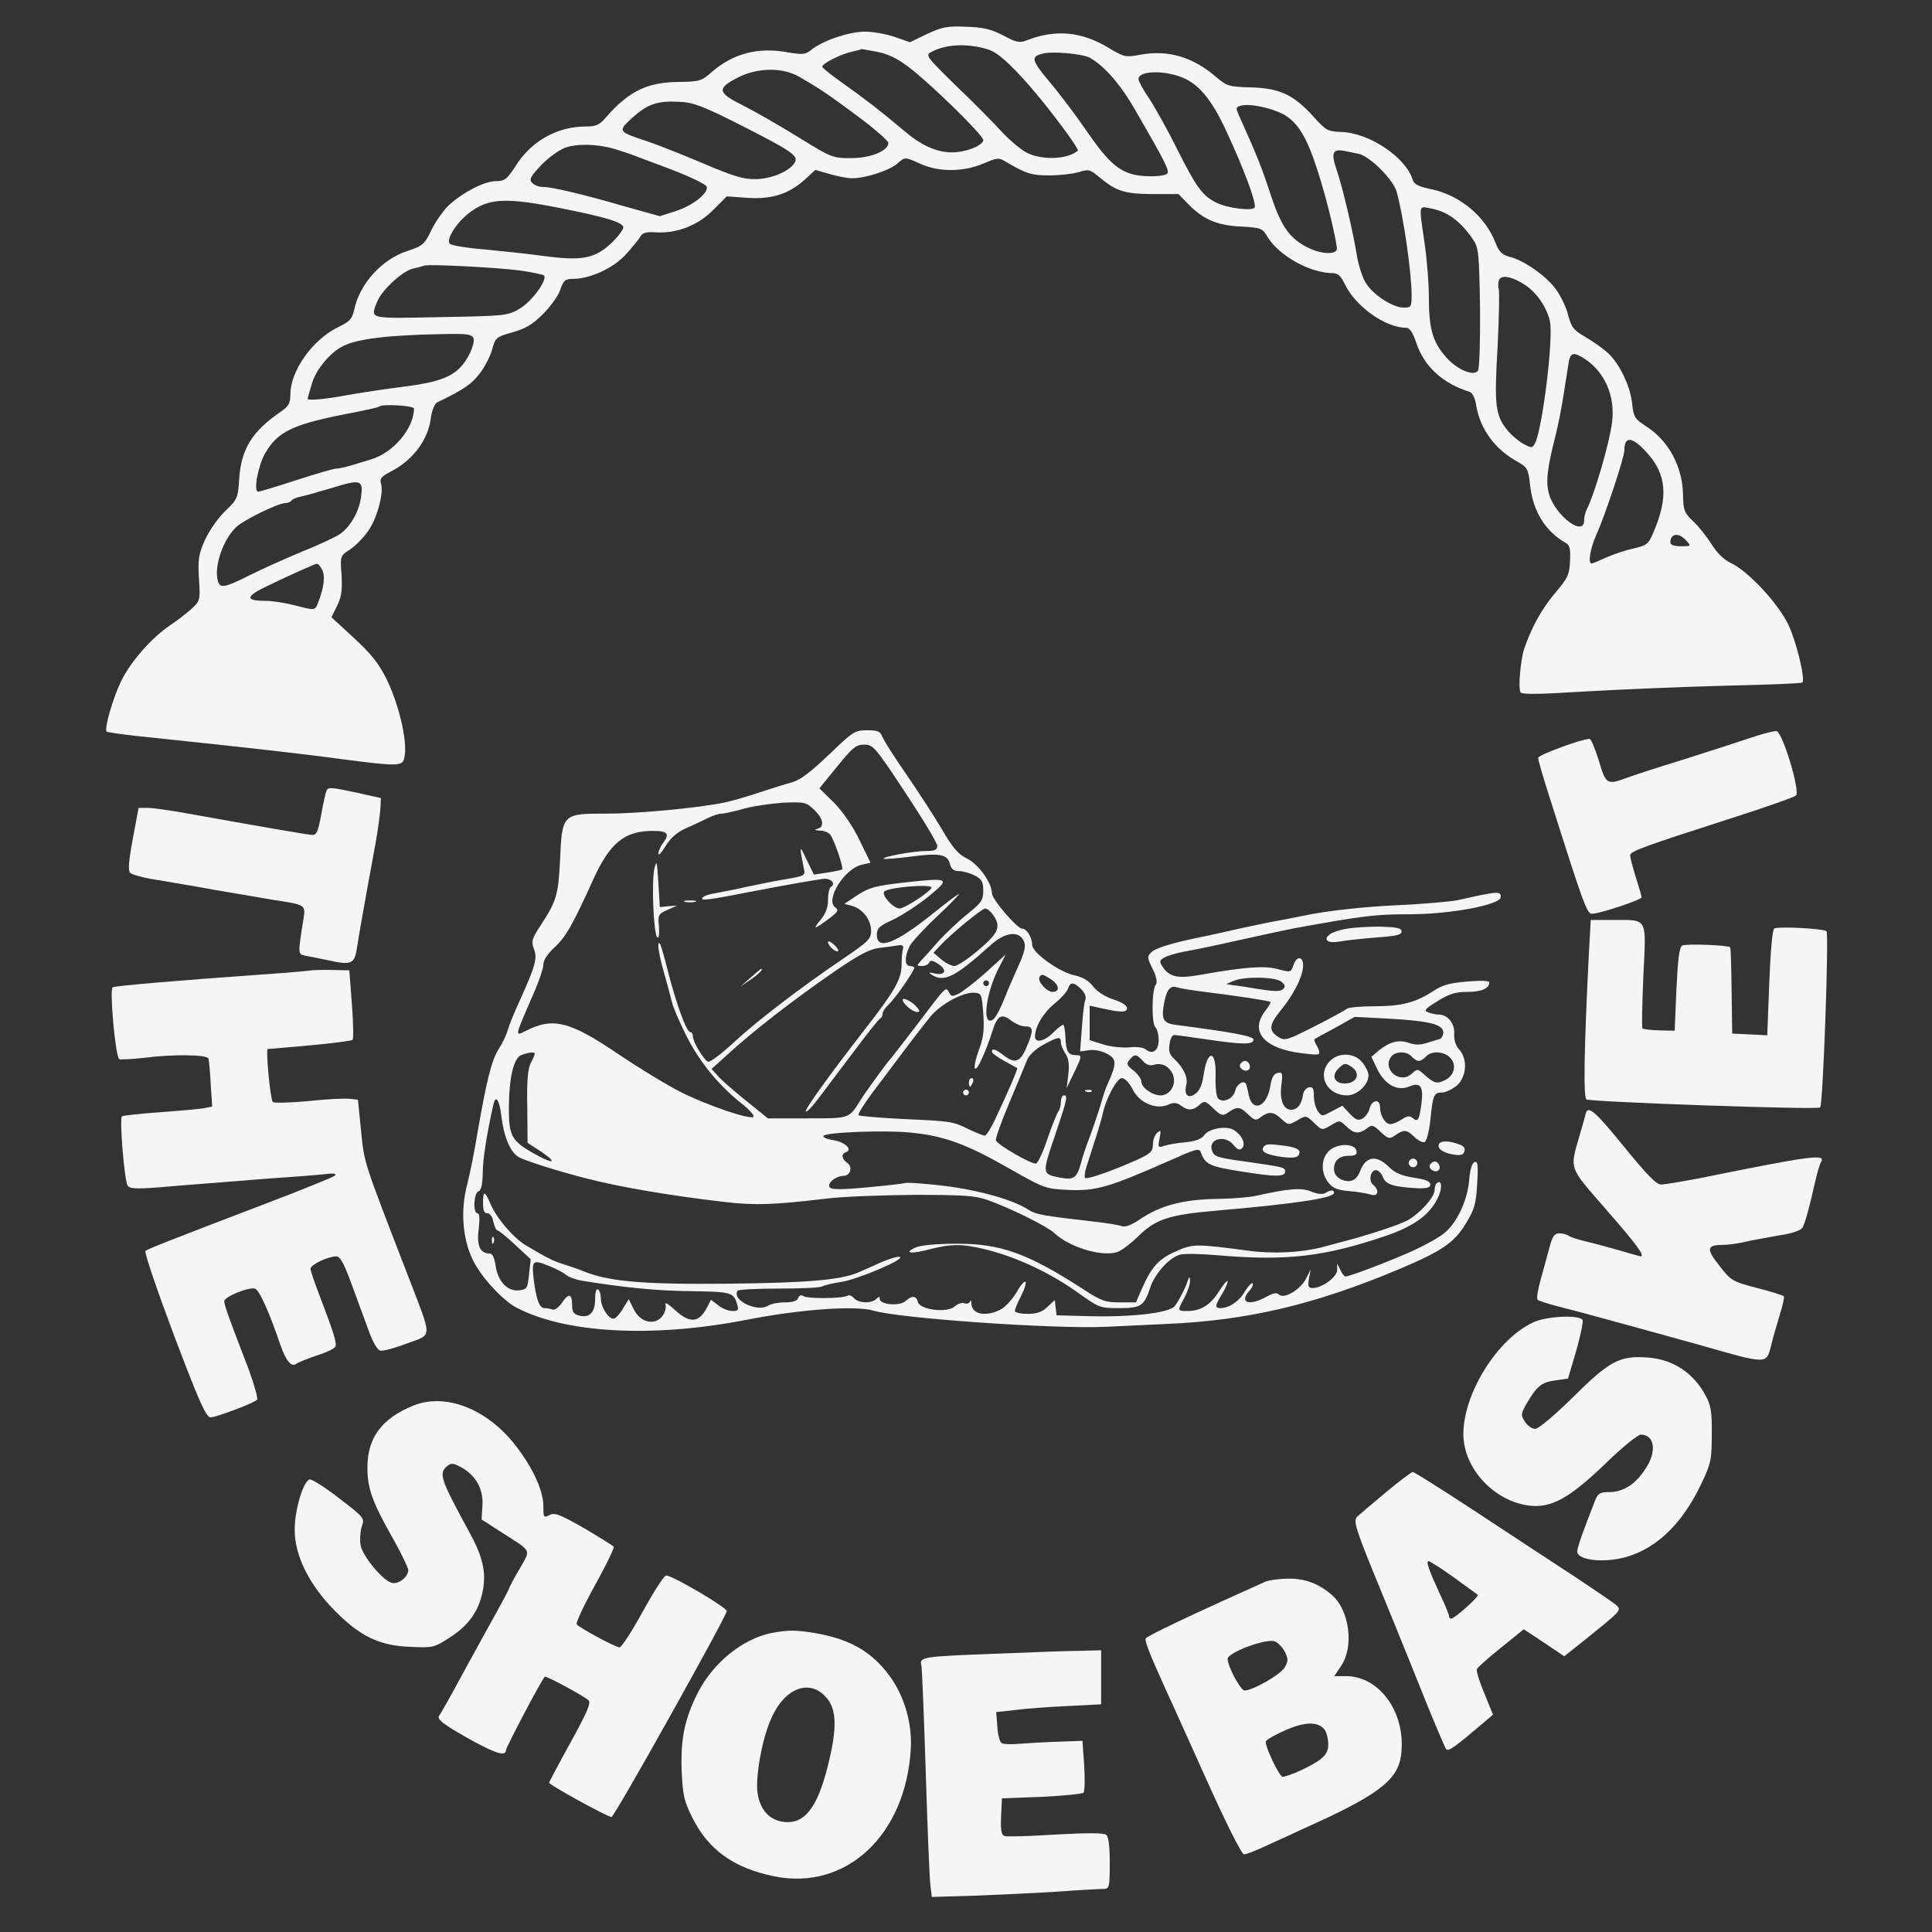 <svg xmlns="http://www.w3.org/2000/svg" version="1.0" width="672pt" height="672pt" viewBox="0 0 672 672" preserveAspectRatio="xMidYMid meet">
        <rect x="0" y="0" width="672" height="672" fill="#333333" stroke="none"/>
        <g transform="translate(0,672) scale(0.1,-0.1)" fill="#f5f5f5" stroke="none">
        <path d="M3225 6602 l-60 -29 -54 19 c-30 10 -76 18 -102 18 -54 0 -144 -30 -184 -61 -23 -19 -31 -20 -85 -11 -104 19 -191 -4 -266 -70 -34 -30 -42 -32 -113 -33 -110 -1 -174 -32 -254 -124 -22 -26 -35 -31 -70 -31 -98 0 -188 -50 -242 -135 -32 -49 -39 -55 -70 -55 -40 0 -115 -39 -164 -84 -18 -17 -45 -55 -60 -85 -24 -51 -30 -56 -84 -74 -89 -29 -166 -114 -185 -204 -7 -32 -15 -41 -54 -60 -90 -43 -168 -152 -168 -235 0 -30 -6 -41 -32 -59 -100 -68 -139 -130 -146 -234 -4 -67 -6 -72 -49 -113 -25 -24 -56 -69 -70 -100 -22 -49 -25 -68 -21 -134 5 -76 4 -78 -26 -106 -17 -15 -50 -41 -73 -56 -66 -44 -141 -130 -173 -198 -29 -61 -58 -164 -49 -173 3 -2 50 -9 105 -15 352 -37 554 -59 709 -80 183 -24 211 -25 219 -4 18 46 -12 184 -59 281 -28 56 -53 88 -114 144 l-78 72 20 41 c15 31 18 54 15 106 -5 66 -5 66 28 88 19 12 47 40 63 63 32 43 57 135 46 168 -5 16 2 24 33 40 78 40 132 111 141 190 4 25 13 47 21 51 93 45 119 63 148 100 18 23 38 62 44 85 11 41 14 43 70 59 46 13 70 27 107 64 27 27 54 65 60 85 11 32 17 37 44 37 59 0 139 37 182 83 22 24 45 52 51 62 8 15 20 19 53 17 74 -5 147 23 201 77 l48 48 71 -5 c85 -6 145 13 201 64 l36 33 49 -14 c26 -8 62 -15 80 -15 45 0 128 27 155 50 28 25 27 25 84 -1 64 -28 148 -27 216 2 50 21 53 22 81 5 68 -40 87 -46 148 -46 35 0 81 5 102 11 35 11 40 10 70 -15 61 -51 88 -60 186 -61 l92 0 36 -37 c52 -52 99 -72 182 -76 70 -4 74 -5 93 -38 41 -65 148 -124 226 -124 17 0 28 -10 41 -37 37 -78 141 -153 214 -153 12 0 23 -16 35 -52 27 -82 92 -142 186 -171 10 -4 19 -22 23 -49 14 -82 66 -152 145 -195 32 -18 36 -24 42 -80 10 -92 53 -161 125 -202 13 -7 16 -21 14 -62 -2 -47 -7 -59 -53 -113 -47 -56 -80 -117 -106 -191 -13 -39 -22 -139 -13 -153 5 -8 66 -7 226 3 121 7 339 16 485 20 145 3 267 8 269 11 11 11 -20 140 -48 200 -35 74 -141 189 -203 217 -23 11 -47 35 -66 66 -17 26 -45 62 -64 79 -30 29 -33 37 -34 92 -2 97 -50 187 -128 237 -40 26 -44 32 -49 79 -6 60 -43 138 -84 176 -15 14 -50 39 -77 55 -42 24 -50 34 -61 75 -6 26 -25 66 -41 89 -32 46 -111 103 -164 116 -25 7 -36 17 -48 48 -36 93 -124 166 -224 187 -44 9 -59 17 -64 32 -24 79 -151 164 -249 167 -47 2 -53 5 -96 53 -69 76 -117 99 -216 102 -78 2 -85 4 -124 37 -80 69 -166 94 -261 77 -53 -10 -57 -9 -111 23 -96 58 -185 66 -288 26 -22 -9 -36 -6 -80 18 -43 22 -69 28 -129 30 -65 3 -83 -1 -135 -25z m212 -54 c36 -10 97 -68 183 -173 69 -85 134 -175 129 -179 -36 -31 -124 -34 -178 -7 -21 11 -60 44 -87 73 -26 29 -97 101 -158 159 -104 102 -108 107 -87 118 52 28 126 31 198 9z m-387 -8 c37 -7 71 -23 109 -52 76 -57 261 -238 261 -255 0 -19 -61 -43 -108 -43 -55 0 -108 24 -172 79 -77 65 -134 109 -212 164 -38 27 -68 51 -68 55 0 11 63 43 102 52 18 4 34 8 34 9 1 1 25 -4 54 -9z m741 -21 c52 -30 108 -94 160 -186 101 -174 118 -208 109 -217 -6 -6 -35 -10 -65 -9 -88 2 -128 31 -211 151 -39 57 -99 137 -134 178 -62 74 -65 87 -25 97 34 10 140 0 166 -14z m-1011 -66 c71 -41 99 -60 203 -137 59 -44 107 -86 107 -93 0 -28 -62 -53 -130 -53 -64 0 -69 2 -180 71 -63 39 -150 89 -193 111 -93 46 -96 60 -17 100 66 33 153 34 210 1z m1323 1 c62 -21 109 -75 161 -187 61 -130 108 -256 100 -269 -8 -13 -97 -2 -135 18 -47 24 -68 53 -134 184 -34 69 -79 149 -99 179 -20 29 -36 59 -36 66 0 27 77 32 143 9z m-1531 -167 c183 -93 207 -109 192 -133 -18 -30 -82 -57 -137 -57 -41 -1 -79 11 -182 55 -71 30 -159 65 -195 77 -101 33 -102 35 -51 81 53 48 87 60 163 56 49 -2 81 -14 210 -79z m1871 45 c72 -28 107 -87 160 -272 22 -75 47 -186 47 -205 0 -21 -52 -20 -97 2 -66 31 -97 75 -133 185 -31 95 -50 142 -101 255 -23 51 -23 50 -1 56 24 6 80 -3 125 -21z m-2296 -133 c44 -14 41 -13 192 -70 62 -24 116 -50 119 -58 8 -22 -49 -67 -110 -86 l-53 -17 -125 35 c-148 43 -252 67 -284 67 -13 0 -29 7 -36 15 -10 12 -4 22 32 60 23 25 61 52 83 61 44 16 121 13 182 -7z m2579 -14 c39 -9 119 -88 132 -132 23 -82 52 -280 52 -360 0 -40 -2 -43 -27 -43 -39 0 -108 45 -133 87 -12 20 -26 64 -31 98 -14 84 -48 230 -70 295 -20 59 -14 73 28 65 13 -3 35 -7 49 -10z m-2776 -189 c155 -31 212 -48 218 -65 2 -7 -16 -32 -41 -56 -57 -54 -102 -63 -231 -46 -50 7 -143 17 -206 23 -63 5 -119 14 -125 20 -16 14 26 79 73 112 65 47 125 49 312 12z m3089 -24 c32 -19 60 -48 86 -87 18 -27 20 -50 23 -235 1 -113 -2 -211 -7 -219 -14 -22 -76 4 -114 50 -44 51 -57 97 -57 205 0 49 -7 134 -15 189 -20 137 -21 128 21 120 21 -3 49 -14 63 -23z m-3229 -193 c41 -6 78 -14 82 -17 14 -14 -43 -92 -85 -116 -41 -24 -49 -25 -274 -29 -256 -5 -246 -8 -220 56 17 40 88 105 124 113 16 3 33 8 38 10 16 6 252 -6 335 -17z m3496 -51 c40 -27 74 -77 85 -125 13 -58 -26 -376 -52 -425 -9 -17 -12 -17 -38 -3 -16 8 -40 28 -55 45 -45 54 -49 87 -37 293 5 103 7 195 4 202 -3 8 -2 22 1 31 8 20 47 12 92 -18z m-3659 -185 c4 -9 -4 -36 -17 -60 -36 -67 -83 -90 -226 -108 -65 -8 -155 -22 -200 -30 -75 -14 -134 -19 -134 -12 0 2 7 26 15 53 14 49 65 110 110 131 50 25 161 38 348 41 83 2 99 -1 104 -15z m3865 -71 c71 -47 107 -131 95 -222 -9 -72 -61 -250 -88 -302 -5 -10 -9 -27 -9 -38 0 -59 -99 15 -122 91 -12 43 -7 89 25 214 8 33 20 94 26 135 7 41 14 90 17 108 6 36 17 39 56 14z m-4072 -173 c0 -69 -73 -155 -150 -177 -25 -8 -59 -18 -76 -23 -17 -5 -37 -9 -45 -9 -8 0 -70 -18 -138 -40 -67 -22 -127 -40 -133 -40 -17 0 -1 88 24 133 45 78 99 103 313 143 44 9 82 17 84 20 10 10 121 3 121 -7z m4287 -152 c70 -76 77 -156 24 -279 -17 -41 -23 -45 -70 -56 -28 -6 -72 -21 -96 -32 -24 -11 -46 -20 -49 -20 -13 0 -5 51 15 96 33 74 99 273 99 298 0 50 27 48 77 -7z m-4471 -155 c-7 -52 -37 -104 -74 -130 -15 -10 -74 -38 -132 -61 -58 -24 -140 -61 -182 -82 -90 -45 -104 -47 -111 -16 -12 50 20 142 65 184 27 25 145 83 170 83 9 0 19 4 22 9 3 5 18 11 33 14 16 3 64 17 108 30 100 31 109 28 101 -31z m4609 -152 c18 -20 17 -20 -18 -20 -24 0 -37 5 -37 13 0 32 29 36 55 7z m-4745 -101 c12 -21 7 -62 -12 -111 -12 -33 -10 -32 -85 -13 -31 8 -75 15 -98 15 -71 0 -72 14 -3 48 91 44 172 80 180 81 4 1 12 -8 18 -20z"/>
        <path d="M2883 4095 c-64 -61 -99 -88 -128 -96 -22 -6 -73 -22 -113 -35 -40 -14 -94 -29 -120 -35 -91 -19 -298 -39 -414 -39 -152 0 -153 -1 -160 -162 -6 -120 -12 -142 -67 -226 -31 -47 -34 -57 -24 -82 13 -33 5 -60 -49 -180 -19 -41 -38 -88 -42 -103 -4 -16 -18 -45 -31 -65 -25 -39 -43 -111 -75 -297 -10 -61 -26 -140 -35 -175 -24 -90 -16 -188 19 -261 27 -58 104 -142 152 -167 171 -90 474 -106 799 -43 187 37 383 51 444 32 93 -27 625 -64 806 -56 50 2 145 7 212 10 283 12 516 67 813 192 146 62 189 91 229 158 30 49 35 68 39 137 4 66 2 80 -9 76 -9 -3 -16 -26 -19 -64 -6 -69 -41 -145 -85 -182 -16 -14 -64 -41 -105 -60 -71 -33 -225 -92 -240 -92 -4 0 -12 10 -18 23 l-11 22 0 -23 c-1 -24 -52 -62 -85 -62 -15 0 -18 5 -13 33 l6 32 -16 -32 c-19 -38 -77 -73 -94 -56 -8 8 -20 6 -45 -8 -60 -33 -96 -20 -57 23 9 10 13 21 10 24 -3 4 -15 -9 -27 -28 -19 -34 -55 -58 -85 -58 -20 0 -19 9 5 48 11 18 20 38 20 45 0 6 -13 -8 -29 -33 -30 -49 -64 -70 -111 -70 -36 0 -35 0 -10 47 11 21 20 47 19 58 0 14 -2 15 -6 5 -9 -29 -33 -75 -47 -93 -18 -23 -146 -39 -296 -35 l-115 3 -3 26 -3 27 -26 -24 c-19 -18 -37 -24 -69 -24 -24 0 -44 5 -44 10 0 6 9 29 21 51 29 58 18 71 -14 16 -15 -26 -41 -54 -57 -62 -50 -26 -99 -17 -101 19 0 11 -3 16 -5 9 -3 -7 -12 -9 -20 -6 -8 3 -23 -2 -33 -11 -26 -24 -121 -12 -128 15 -6 23 -21 24 -44 3 -21 -18 -89 -12 -89 8 0 9 -3 9 -12 0 -17 -17 -63 -15 -78 3 -7 8 -17 12 -23 8 -16 -10 -141 -11 -153 -1 -7 5 -14 3 -18 -7 -3 -10 -19 -15 -46 -15 -22 0 -49 -5 -59 -12 -38 -23 -126 20 -106 52 3 5 68 8 144 8 77 0 145 3 152 8 8 4 36 11 64 15 54 7 226 80 205 87 -7 3 -35 -6 -64 -18 -28 -13 -65 -29 -81 -36 -61 -26 -175 -36 -450 -39 -301 -3 -419 7 -510 45 -11 5 -38 14 -60 21 -39 12 -60 22 -137 68 -43 26 -103 96 -123 146 -19 44 -25 44 -25 0 0 -25 4 -35 15 -35 9 0 18 -12 21 -30 4 -16 10 -30 15 -30 4 0 32 -23 61 -50 l54 -50 -6 -53 c-5 -48 -7 -52 -34 -55 -40 -5 -74 30 -82 84 -4 29 -11 44 -21 44 -33 0 -46 28 -38 85 4 37 3 55 -4 55 -17 0 -13 70 3 76 10 4 14 23 15 63 0 48 13 131 37 239 8 36 21 17 28 -41 8 -69 30 -123 59 -141 19 -12 135 -49 237 -75 120 -31 294 -60 482 -82 108 -12 166 -10 353 12 55 7 192 12 305 13 173 0 213 -3 255 -18 77 -27 208 -92 231 -114 52 -49 160 -83 217 -68 14 3 47 28 75 55 62 61 109 76 272 90 277 24 410 44 410 62 0 11 -11 11 -29 0 -10 -6 -27 -5 -49 4 -34 15 -79 11 -192 -14 -25 -6 -83 -10 -130 -11 -122 -1 -204 -22 -278 -73 -27 -18 -49 -26 -60 -22 -9 4 -53 11 -97 16 -177 20 -202 25 -226 40 -52 35 -172 69 -293 84 -68 8 -130 13 -138 10 -7 -2 -66 -9 -132 -15 -84 -8 -122 -8 -129 -1 -13 13 18 40 46 41 25 0 34 30 14 45 -20 14 -22 32 -5 37 25 9 -2 35 -42 42 -22 3 -39 10 -36 15 8 13 219 21 309 11 114 -12 189 -40 335 -123 125 -71 127 -72 210 -76 94 -4 141 10 341 98 111 49 112 50 120 27 14 -36 32 -44 134 -60 123 -20 157 -20 157 -1 0 15 -7 16 -140 35 -95 13 -107 17 -114 37 -16 41 44 58 74 21 14 -17 21 -20 30 -12 15 15 -2 49 -31 65 -28 14 -85 3 -101 -20 -9 -13 -30 -20 -63 -24 -28 -2 -61 -8 -74 -12 -23 -8 -24 -7 -18 25 6 28 5 31 -8 20 -8 -7 -15 -25 -15 -40 0 -25 -7 -32 -55 -54 -82 -37 -175 -70 -181 -63 -3 3 -1 20 5 39 41 127 50 156 56 182 12 57 50 126 67 126 10 0 26 -16 38 -40 24 -47 82 -71 124 -52 18 8 28 7 43 -3 24 -19 43 -18 65 2 17 15 20 15 49 -13 25 -24 32 -26 47 -16 34 24 44 24 71 -2 25 -24 29 -25 47 -11 27 20 44 19 71 -7 24 -22 25 -22 55 -5 31 18 31 18 59 -9 27 -26 28 -26 58 -8 30 18 31 18 54 -4 27 -26 44 -27 71 -7 18 14 22 13 48 -12 24 -23 31 -25 46 -15 34 24 44 24 70 -1 15 -15 32 -23 38 -19 6 4 15 38 19 76 9 88 12 96 41 96 12 0 35 11 51 24 34 30 39 92 8 126 -12 13 -18 33 -17 52 3 36 -21 68 -52 69 -12 0 -29 4 -39 8 -16 6 -10 12 33 39 41 25 62 32 104 32 49 0 76 12 76 33 0 6 -31 7 -77 3 -59 -5 -86 -12 -116 -32 -62 -41 -112 -54 -206 -54 -48 0 -91 -4 -97 -9 -5 -5 -55 -32 -112 -61 -99 -50 -104 -51 -127 -36 -33 22 -31 41 9 91 43 52 74 111 78 149 4 37 -19 46 -32 12 -11 -30 -8 -29 -63 -15 -43 10 -113 5 -264 -22 -78 -14 -107 -7 -131 31 -10 16 -9 21 9 30 11 6 41 15 67 20 26 4 112 22 192 40 80 18 165 36 190 41 243 44 284 49 402 49 144 0 318 33 318 60 0 21 -7 21 -150 -11 -25 -5 -124 -14 -220 -18 -103 -5 -220 -18 -285 -30 -60 -12 -132 -26 -160 -31 -27 -6 -68 -14 -90 -19 -22 -5 -96 -22 -165 -36 -76 -16 -132 -34 -143 -45 -18 -17 -18 -19 2 -60 14 -28 17 -47 11 -55 -14 -17 -15 -134 -2 -147 7 -7 12 -27 12 -45 0 -37 -21 -53 -45 -33 -9 7 -32 10 -57 7 -24 -2 -64 2 -90 10 l-48 15 0 60 0 60 28 -6 c77 -18 102 -19 102 -3 0 10 -18 21 -48 31 -30 10 -57 28 -70 45 -15 20 -35 32 -66 39 -52 11 -145 78 -146 105 0 27 -19 57 -35 57 -17 0 -105 102 -105 123 0 36 -46 100 -85 120 -32 15 -51 37 -91 106 -28 47 -84 133 -124 191 -40 57 -76 115 -81 127 -7 19 -16 23 -53 23 -43 0 -49 -4 -133 -85z m266 -132 c61 -92 111 -175 111 -185 0 -14 -8 -18 -38 -18 -43 0 -155 -20 -148 -27 2 -2 43 1 90 7 103 14 132 9 140 -25 5 -18 13 -25 32 -25 14 0 38 -7 54 -15 25 -13 30 -22 30 -53 0 -33 -6 -42 -56 -82 -30 -24 -75 -67 -100 -94 -24 -28 -52 -59 -61 -68 -15 -17 -15 -18 4 -18 12 0 23 6 25 12 3 9 12 8 32 -5 32 -21 24 -41 -13 -33 -19 5 -22 4 -11 -4 43 -28 81 -10 206 103 50 45 98 51 115 14 8 -18 4 -36 -21 -92 -17 -39 -35 -79 -39 -90 -29 -73 -43 -95 -57 -95 -28 0 -9 110 32 187 l22 43 -67 -61 c-37 -33 -80 -66 -94 -74 -24 -12 -28 -12 -36 3 -12 20 -6 27 -112 -113 -46 -60 -86 -112 -89 -115 -10 -9 -87 -115 -106 -145 -42 -67 -36 -65 -186 -65 l-137 0 -73 59 c-40 32 -84 70 -98 85 l-25 28 51 46 c95 87 225 188 381 296 84 57 118 75 153 79 25 3 54 7 65 9 14 2 19 -2 16 -12 -3 -8 -5 -34 -5 -57 -1 -50 -24 -90 -126 -221 -128 -165 -213 -283 -207 -288 3 -3 22 16 42 43 20 26 75 100 123 163 47 63 90 117 94 118 4 2 8 9 8 16 0 7 9 21 21 32 22 20 89 116 89 128 0 3 -7 6 -15 6 -19 0 -19 33 -1 69 8 15 51 62 96 104 45 42 78 77 75 77 -4 0 -43 -30 -88 -66 -132 -106 -197 -131 -197 -76 0 24 8 31 58 54 31 15 86 51 122 80 78 64 74 66 -88 48 -97 -11 -118 -17 -159 -43 l-46 -31 27 -7 c36 -10 65 -47 66 -85 0 -29 -8 -38 -92 -95 -154 -104 -309 -223 -388 -297 -41 -38 -80 -67 -87 -65 -15 6 -53 69 -53 89 0 8 -4 14 -9 14 -13 0 -48 96 -77 209 -13 52 -26 97 -29 99 -11 11 -4 -36 15 -103 11 -38 23 -83 27 -100 3 -16 26 -69 50 -117 46 -92 114 -175 196 -239 26 -21 43 -41 37 -44 -15 -9 -162 41 -253 87 -44 22 -141 81 -217 132 -170 115 -227 129 -324 79 -35 -18 -35 -18 23 115 23 51 41 103 41 117 0 15 14 37 40 61 38 35 63 79 133 234 58 128 109 170 208 170 52 0 60 -10 34 -44 -8 -11 -15 -27 -15 -35 0 -9 11 3 25 26 18 29 39 48 73 63 26 11 60 28 75 35 16 8 37 15 47 15 11 0 45 8 77 17 32 9 93 18 137 21 74 3 80 2 107 -24 33 -31 38 -60 12 -67 -12 -3 -9 -5 8 -6 15 0 31 -7 36 -13 14 -17 48 -116 42 -122 -2 -2 -25 -7 -51 -11 l-47 -7 -26 53 c-25 53 -25 50 -9 -32 6 -24 3 -26 -63 -37 -37 -6 -99 -19 -138 -27 -38 -9 -87 -18 -108 -22 -21 -3 -40 -10 -44 -16 -7 -11 19 -8 172 22 114 22 200 37 247 44 27 4 47 -16 28 -28 -6 -4 -10 -24 -10 -45 0 -27 -8 -48 -27 -71 -29 -35 -20 -32 35 9 27 21 30 26 17 36 -36 27 34 137 95 149 l28 6 -38 78 c-23 48 -57 98 -88 130 l-52 51 62 76 c54 67 66 76 94 76 31 0 38 -8 143 -167z m91 -330 c0 -12 -93 -73 -111 -73 -22 0 -65 48 -53 59 14 15 164 27 164 14z m214 -95 c29 -41 20 -63 -50 -122 -36 -31 -74 -56 -84 -56 -10 0 -31 10 -46 23 l-27 23 24 26 c40 42 143 127 156 128 6 0 19 -10 27 -22z m201 -224 c30 -19 33 -44 6 -44 -21 0 -54 38 -45 52 7 11 11 10 39 -8z m801 -8 c14 -11 16 -17 7 -26 -8 -9 -28 -9 -80 -1 -37 6 -79 13 -93 14 l-25 4 25 11 c37 16 142 15 166 -2z m-1016 -6 c0 -5 -4 -10 -10 -10 -5 0 -10 5 -10 10 0 6 5 10 10 10 6 0 10 -4 10 -10z m321 -21 c13 -13 18 -27 14 -37 -4 -9 -9 -53 -12 -98 l-6 -81 30 4 c17 3 45 -2 63 -12 34 -18 35 -33 5 -100 -8 -16 -18 -46 -23 -65 -10 -36 -39 -119 -53 -155 -4 -11 -14 -40 -20 -64 -14 -49 -25 -56 -72 -47 -63 12 -63 13 -18 145 44 130 46 141 31 141 -5 0 -10 -10 -10 -23 0 -13 -4 -27 -9 -33 -4 -5 -21 -47 -37 -93 -15 -46 -33 -85 -40 -88 -13 -5 -133 64 -140 80 -2 7 19 66 47 132 28 66 55 132 61 147 6 16 28 38 55 53 53 29 63 31 63 10 0 -9 7 -26 16 -40 11 -17 14 -37 10 -72 l-6 -48 24 50 c30 62 31 65 7 65 -25 0 -33 12 -35 60 -1 22 -4 42 -7 45 -3 2 -18 -9 -34 -25 -31 -32 -65 -40 -65 -15 0 34 30 84 69 115 22 18 43 41 46 52 8 23 20 23 46 -3z m429 -9 c107 -13 224 -31 229 -35 2 -2 -6 -16 -18 -31 -52 -67 -11 -124 104 -144 42 -7 79 -10 82 -6 4 4 1 16 -6 27 -7 12 -11 22 -9 24 2 2 34 20 72 40 l68 38 117 -6 c142 -8 191 -20 191 -48 0 -11 -6 -21 -12 -23 -7 -2 -28 -8 -46 -14 -22 -7 -40 -7 -60 0 -35 13 -68 5 -105 -25 l-27 -23 20 -42 c27 -55 70 -79 112 -61 39 16 50 0 42 -61 -8 -57 -12 -64 -30 -49 -11 9 -19 8 -39 -5 -13 -9 -31 -16 -39 -16 -18 0 -36 30 -36 59 0 30 -28 26 -36 -4 -3 -14 -15 -30 -25 -36 -16 -8 -24 -4 -45 18 l-25 27 -36 -19 c-35 -19 -35 -19 -49 0 -8 10 -14 34 -14 53 0 26 -4 33 -17 30 -10 -2 -20 -14 -21 -28 -5 -32 -20 -50 -41 -50 -27 0 -41 35 -34 86 5 41 4 46 -13 42 -13 -2 -21 -16 -26 -48 -12 -70 -61 -90 -74 -31 -3 14 -7 32 -9 38 -6 19 -33 4 -39 -22 -7 -27 -42 -43 -59 -26 -6 6 -10 39 -9 75 4 96 -29 99 -42 4 -5 -32 -14 -53 -29 -63 -25 -18 -39 -3 -31 31 7 25 -9 60 -41 90 -17 15 -21 28 -17 52 2 18 9 32 16 32 6 0 56 -7 111 -15 128 -19 165 -19 165 -1 0 12 -69 25 -269 51 -42 5 -51 18 -44 64 9 56 21 74 46 67 12 -4 56 -11 97 -16z m-770 -75 c4 -52 1 -82 -12 -118 -27 -72 -22 -103 6 -42 13 28 29 69 36 93 18 59 33 69 66 43 15 -12 37 -21 50 -21 29 0 30 -14 4 -74 -22 -51 -40 -57 -80 -26 -27 21 -40 25 -40 12 0 -5 19 -19 43 -32 23 -13 43 -24 45 -25 3 -3 -31 -81 -76 -177 -15 -32 -31 -58 -37 -58 -5 0 -30 10 -55 22 -58 28 -59 28 -232 36 -80 4 -149 10 -152 13 -3 3 18 37 46 75 29 38 79 105 112 149 33 44 75 98 93 120 37 44 114 85 153 82 24 -2 25 -6 30 -72z m-1560 -140 c0 -4 -6 -18 -14 -33 -10 -20 -14 -62 -12 -152 l1 -125 49 -32 c60 -41 39 -43 -31 -3 -73 42 -83 60 -83 152 0 107 16 177 43 188 26 10 47 12 47 5z m3050 -10 c7 -8 18 -15 25 -15 7 0 18 7 25 15 18 21 64 19 85 -5 23 -25 13 -63 -21 -78 -27 -13 -36 -10 -71 21 -22 20 -23 20 -43 2 -42 -38 -105 18 -70 61 16 18 54 18 70 -1z m-935 -15 c11 -13 25 -18 37 -14 28 9 54 -4 67 -32 15 -34 -8 -74 -42 -74 -29 0 -67 27 -67 48 0 9 -12 26 -27 38 -24 19 -26 24 -14 38 17 21 24 20 46 -4z m-2059 -716 c22 -9 46 -22 54 -29 8 -7 31 -15 50 -19 146 -24 265 -36 383 -37 141 -2 149 -4 161 -46 6 -20 4 -23 -17 -23 -13 0 -36 9 -49 20 l-25 19 -14 -27 c-28 -54 -60 -56 -112 -8 -25 23 -36 28 -32 17 3 -10 -3 -28 -12 -40 -27 -33 -78 -20 -99 26 l-17 34 -18 -29 c-9 -17 -23 -33 -30 -37 -16 -11 -48 33 -49 67 0 15 -4 30 -10 33 -6 4 -10 -9 -10 -33 0 -47 -19 -67 -55 -58 -20 5 -25 13 -25 36 0 40 -12 44 -35 9 -11 -16 -26 -27 -33 -24 -8 3 -20 5 -28 5 -18 0 -29 30 -38 103 -7 65 -3 67 60 41z"/>
        <path d="M2276 3698 c-10 -46 -3 -225 10 -238 5 -5 8 8 6 36 -4 42 -2 45 29 59 l34 15 -30 -2 -30 -3 -5 85 c-5 75 -6 81 -14 48z"/>
        <path d="M2383 3583 c9 -2 25 -2 35 0 9 3 1 5 -18 5 -19 0 -27 -2 -17 -5z"/>
        <path d="M2880 3443 c0 -13 29 -38 35 -31 3 3 -4 13 -15 23 -11 10 -20 13 -20 8z"/>
        <path d="M2610 3319 l-35 -31 32 22 c29 19 50 40 41 40 -2 0 -19 -14 -38 -31z"/>
        <path d="M3140 3242 c0 -13 34 -42 50 -42 10 0 10 3 0 16 -17 20 -50 37 -50 26z"/>
        <path d="M3778 2923 c7 -3 16 -2 19 1 4 3 -2 6 -13 5 -11 0 -14 -3 -6 -6z"/>
        <path d="M4620 3023 c-38 -49 -1 -113 65 -113 36 0 75 37 75 70 0 10 -9 29 -21 44 -29 37 -89 37 -119 -1z m84 -16 c27 -20 17 -51 -18 -55 -42 -5 -59 24 -30 52 19 19 25 20 48 3z"/>
        <path d="M4314 3019 c-8 -14 18 -31 30 -19 9 9 0 30 -14 30 -5 0 -12 -5 -16 -11z"/>
        <path d="M3370 2955 c0 -8 2 -15 4 -15 2 0 6 7 10 15 3 8 1 15 -4 15 -6 0 -10 -7 -10 -15z"/>
        <path d="M3350 2920 c0 -5 5 -10 10 -10 6 0 10 5 10 10 0 6 -4 10 -10 10 -5 0 -10 -4 -10 -10z"/>
        <path d="M6090 4154 c-41 -14 -147 -48 -235 -76 -88 -27 -177 -56 -198 -64 -67 -25 -72 -22 -96 61 -13 41 -27 75 -32 75 -27 0 -179 -56 -179 -66 0 -7 18 -70 41 -141 114 -360 128 -398 144 -401 18 -4 175 48 175 57 0 3 -9 35 -20 69 -11 35 -20 70 -20 77 0 14 50 32 355 130 116 37 215 72 222 78 15 16 -47 221 -68 224 -8 1 -48 -9 -89 -23z"/>
        <path d="M1135 3968 c-3 -7 -11 -44 -18 -83 -11 -59 -16 -70 -32 -69 -19 1 -196 32 -430 74 -60 11 -124 20 -141 20 l-32 0 -20 -107 c-15 -82 -17 -111 -9 -119 7 -6 41 -16 77 -22 36 -6 133 -22 215 -37 83 -14 175 -30 205 -35 112 -17 113 -17 106 -64 -20 -124 -20 -125 5 -130 13 -2 49 -10 80 -16 82 -18 92 -14 101 45 7 46 26 154 64 360 8 44 15 98 17 120 l2 39 -80 18 c-98 21 -104 21 -110 6z"/>
        <path d="M5526 3393 c-16 -321 -19 -490 -8 -497 16 -9 805 -37 813 -28 10 11 31 604 22 613 -10 9 -169 18 -182 9 -6 -3 -13 -84 -17 -188 l-7 -183 -61 3 -61 3 -2 148 c-1 82 -3 150 -5 152 -9 8 -155 13 -167 6 -10 -6 -15 -49 -20 -152 l-6 -144 -53 1 c-29 1 -56 4 -59 7 -3 3 -1 85 3 182 10 207 17 195 -104 195 l-79 0 -7 -127z"/>
        <path d="M4681 3489 c-24 -4 -49 -13 -57 -20 -23 -19 -5 -31 35 -24 20 4 77 10 126 14 71 5 90 9 90 21 0 12 -16 15 -75 17 -41 0 -95 -3 -119 -8z"/>
        <path d="M1085 3345 c-11 -2 -92 -9 -180 -15 -269 -19 -506 -39 -513 -44 -12 -7 10 -245 23 -250 7 -2 43 0 81 4 105 14 224 12 229 -2 2 -7 6 -48 8 -90 l5 -77 -31 -6 c-18 -3 -87 -9 -155 -14 -68 -5 -125 -11 -128 -14 -9 -9 9 -227 20 -241 9 -12 33 -13 166 -1 85 7 227 18 315 25 88 6 180 13 205 16 30 4 42 2 35 -5 -5 -5 -118 -51 -250 -101 -322 -123 -398 -153 -409 -161 -5 -4 40 -136 99 -293 87 -230 112 -286 127 -286 19 0 147 48 162 61 4 4 -9 51 -29 106 -71 184 -85 224 -85 237 0 15 81 49 106 44 15 -3 48 -75 90 -198 20 -56 38 -77 56 -63 7 5 39 18 72 29 32 10 61 24 63 31 5 12 -9 55 -56 178 -17 44 -31 85 -31 92 0 14 61 43 90 43 13 0 27 -25 53 -97 20 -54 47 -127 60 -163 14 -39 30 -66 40 -68 9 -2 51 9 92 25 90 33 90 12 7 228 -160 414 -154 395 -166 510 l-11 110 -29 3 c-17 2 -81 -1 -145 -8 -63 -6 -118 -7 -122 -3 -9 9 -25 182 -18 184 2 0 68 6 147 13 78 7 145 16 148 19 4 3 3 59 -2 124 l-9 118 -55 1 c-30 1 -64 0 -75 -1z"/>
        <path d="M5516 2848 c-2 -7 -10 -38 -19 -68 -38 -132 -44 -113 92 -270 105 -120 134 -160 117 -160 -2 0 -32 9 -67 19 -35 10 -89 25 -119 32 -30 7 -59 16 -64 21 -6 4 -20 8 -32 8 -17 0 -24 -9 -34 -47 -7 -27 -21 -77 -31 -113 -10 -35 -15 -68 -11 -71 4 -4 34 -13 67 -22 33 -8 96 -25 140 -37 44 -12 94 -26 110 -30 58 -16 149 -41 239 -66 245 -70 239 -70 256 -6 6 26 20 74 30 107 10 32 17 62 15 66 -3 3 -45 17 -94 29 -86 23 -90 25 -131 78 -46 58 -44 72 13 72 16 0 47 4 70 9 23 6 77 15 120 23 53 8 81 18 87 29 9 17 21 59 44 160 7 31 16 61 20 67 18 29 -32 23 -411 -54 -67 -13 -133 -24 -145 -24 -17 0 -49 33 -128 130 -100 123 -126 146 -134 118z"/>
        <path d="M5006 2742 c-9 -15 9 -30 45 -37 28 -5 38 -3 42 9 5 12 -1 20 -19 26 -31 12 -61 13 -68 2z"/>
        <path d="M4394 2729 c-9 -15 10 -25 63 -33 49 -6 63 -2 63 18 0 8 -18 16 -46 20 -63 8 -72 8 -80 -5z"/>
        <path d="M4643 2730 c-45 -18 -56 -80 -23 -123 16 -20 31 -26 72 -30 29 -2 63 -8 76 -12 26 -9 31 15 8 34 -17 14 -9 51 10 51 8 0 19 -11 24 -24 10 -26 34 -34 120 -39 34 -1 45 2 45 13 0 11 -17 18 -59 24 -43 7 -65 17 -86 38 -42 42 -80 36 -99 -15 -13 -34 -35 -43 -67 -29 -15 8 -24 20 -24 35 0 31 18 47 53 47 22 0 28 4 25 18 -4 19 -42 26 -75 12z"/>
        <path d="M4900 2675 c0 -8 7 -15 15 -15 8 0 15 7 15 15 0 8 -7 15 -15 15 -8 0 -15 -7 -15 -15z"/>
        <path d="M4974 2669 c-8 -14 18 -31 30 -19 9 9 0 30 -14 30 -5 0 -12 -5 -16 -11z"/>
        <path d="M4996 2603 c-3 -3 -6 -14 -6 -22 0 -27 -59 -90 -103 -110 -40 -18 -143 -51 -217 -70 -19 -5 -53 -14 -75 -20 -72 -18 -168 -23 -255 -11 -181 24 -191 24 -251 -3 -59 -26 -83 -53 -117 -129 l-21 -48 -56 0 c-50 0 -65 5 -126 45 -195 126 -289 160 -444 159 -68 0 -121 -5 -140 -13 -45 -20 -16 -24 50 -6 75 19 113 19 194 -1 109 -27 228 -83 327 -155 66 -47 71 -49 136 -49 76 0 87 7 108 69 16 51 68 108 105 117 15 4 73 3 129 -2 242 -21 375 -5 591 69 100 35 154 77 180 139 13 33 8 58 -9 41z"/>
        <path d="M1711 2404 c0 -11 3 -14 6 -6 3 7 2 16 -1 19 -3 4 -6 -2 -5 -13z"/>
        <path d="M5334 2121 c-125 -57 -244 -247 -244 -389 0 -119 106 -234 230 -249 76 -9 139 26 264 146 57 56 113 101 123 101 46 0 56 -53 22 -110 -37 -61 -80 -90 -134 -90 -29 0 -37 -5 -46 -27 -44 -112 -61 -161 -63 -178 -2 -28 71 -41 148 -26 117 24 215 114 284 261 33 69 36 82 36 170 1 78 -3 102 -21 135 -42 79 -112 126 -200 133 -99 8 -134 -11 -263 -139 -64 -63 -119 -109 -130 -109 -11 0 -27 11 -36 25 -15 23 -15 27 9 68 34 57 50 70 100 76 l41 6 28 95 c15 52 25 101 23 108 -7 19 -123 15 -171 -7z"/>
        <path d="M1438 1831 c-109 -44 -159 -110 -160 -213 -1 -74 18 -126 92 -255 27 -49 50 -96 50 -104 0 -25 -36 -52 -59 -44 -32 10 -100 93 -107 131 -3 18 -1 47 4 64 11 29 10 31 -79 99 -50 39 -96 68 -103 65 -22 -9 -51 -106 -51 -175 0 -90 50 -191 140 -282 88 -89 155 -121 261 -125 79 -4 84 -3 138 32 66 42 102 93 115 162 13 65 0 120 -46 204 -102 187 -108 205 -77 231 13 11 21 10 47 -4 52 -28 79 -77 75 -134 l-3 -48 65 -42 c114 -73 107 -59 66 -132 -20 -34 -36 -65 -36 -68 0 -2 -35 -68 -79 -146 -43 -78 -95 -173 -116 -212 -21 -38 -42 -75 -47 -82 -11 -13 16 -33 123 -92 78 -42 109 -50 109 -28 0 9 123 243 135 255 4 4 136 -67 152 -82 10 -8 -5 -42 -62 -146 -41 -74 -75 -138 -75 -141 0 -7 203 -119 217 -119 10 0 393 685 401 716 3 11 -188 124 -211 124 -7 0 -43 -56 -81 -125 -38 -69 -74 -125 -81 -125 -13 0 -133 64 -149 80 -4 4 24 65 63 135 39 70 68 131 66 135 -3 4 -50 33 -104 65 -84 48 -103 55 -120 45 -20 -10 -21 -8 -21 32 0 58 -44 148 -112 229 -98 114 -234 163 -340 120z"/>
        <path d="M4820 1529 c-47 -39 -91 -77 -99 -84 -15 -15 -7 -41 79 -250 23 -55 82 -201 132 -325 49 -124 94 -229 98 -234 9 -8 28 5 129 91 l34 29 -30 74 c-17 40 -29 78 -26 84 2 6 40 40 84 75 l79 64 71 -47 70 -47 100 80 c94 76 99 81 82 97 -10 9 -81 57 -158 108 -77 50 -230 151 -341 224 -110 72 -205 132 -210 132 -5 0 -47 -32 -94 -71z m236 -295 c43 -31 81 -59 84 -61 6 -6 -81 -83 -92 -83 -5 0 -8 4 -8 9 0 5 -13 38 -30 73 -41 89 -51 118 -41 118 4 0 44 -25 87 -56z"/>
        <path d="M4400 1218 c-259 -116 -408 -187 -415 -197 -4 -8 11 -48 69 -176 13 -27 76 -168 141 -312 70 -156 124 -263 132 -263 8 0 46 15 86 34 40 18 95 43 122 56 255 114 326 167 338 253 20 144 -71 276 -190 277 l-42 0 24 36 c45 66 29 192 -31 245 -45 40 -95 59 -152 58 -31 0 -68 -5 -82 -11z m69 -243 c12 -25 12 -33 0 -54 -14 -25 -109 -80 -140 -81 -14 0 -59 84 -59 110 0 22 134 72 164 61 12 -5 27 -21 35 -36z m139 -272 c6 -9 12 -31 12 -49 0 -26 -7 -38 -32 -57 -31 -22 -108 -57 -127 -57 -11 0 -63 109 -58 123 2 6 32 23 68 39 69 30 114 31 137 1z"/>
        <path d="M2683 1040 c-101 -21 -202 -103 -256 -208 -46 -92 -60 -160 -56 -272 4 -84 8 -104 37 -162 55 -111 143 -175 283 -204 251 -52 460 142 477 444 5 89 -23 184 -74 253 -61 83 -136 127 -255 148 -73 12 -95 12 -156 1z m188 -221 c40 -42 42 -108 8 -243 -37 -147 -82 -202 -154 -193 -50 7 -81 42 -90 100 -8 54 15 186 46 256 45 107 131 143 190 80z"/>
        <path d="M3465 968 c-261 -10 -267 -11 -260 -41 2 -12 9 -179 15 -372 6 -192 13 -369 16 -391 l5 -42 142 4 c78 3 208 9 290 14 81 6 156 10 167 10 18 0 20 7 20 89 0 59 -4 92 -12 99 -9 7 -65 7 -177 1 -90 -6 -170 -8 -178 -5 -10 4 -13 22 -11 68 l3 63 137 5 c76 4 142 10 147 15 4 6 5 48 2 95 l-6 85 -80 -3 c-44 -1 -105 -5 -135 -7 -30 -3 -60 -2 -66 2 -7 5 -14 31 -15 58 l-4 50 65 7 c36 5 118 11 183 14 l117 6 0 94 0 94 -72 -2 c-40 0 -172 -5 -293 -10z"/>
        </g>
        </svg>